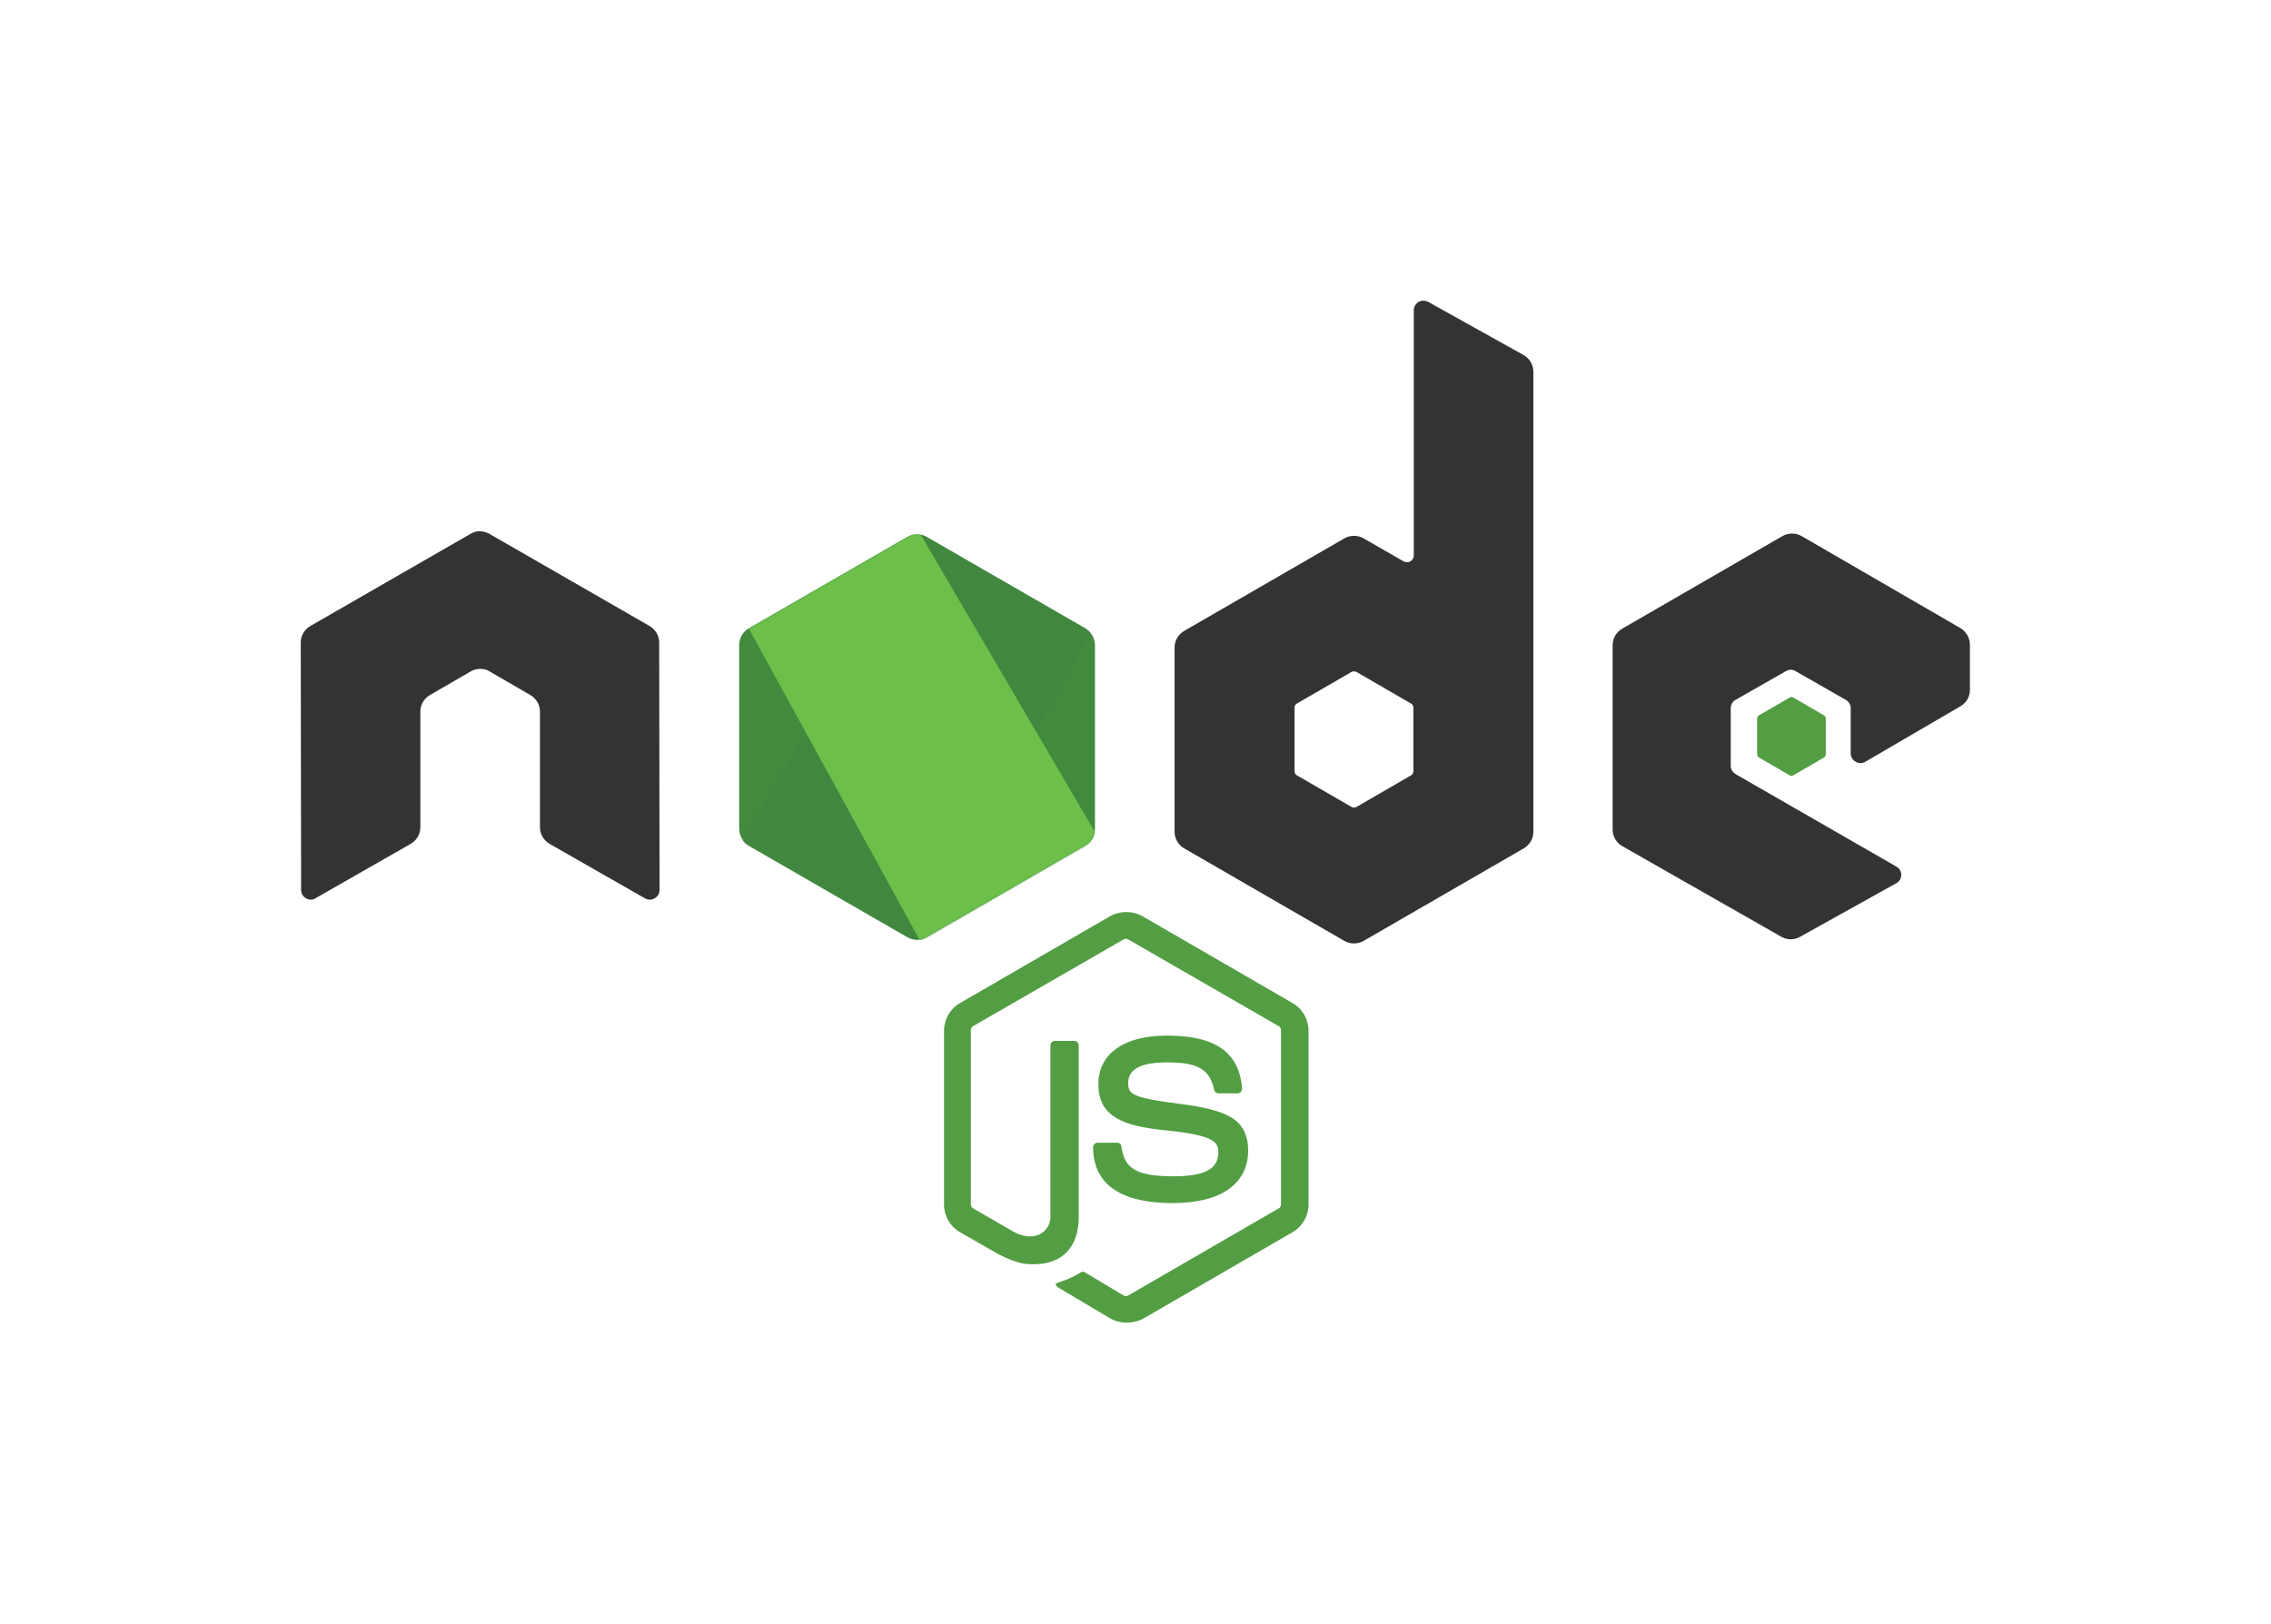 <?xml version="1.0" encoding="UTF-8"?>
<svg xmlns="http://www.w3.org/2000/svg" width="1397" height="999" viewBox="0 0 1397 999" fill="none">
  <path d="M692.827 813.751C689.347 813.751 686.098 812.823 683.08 811.199L652.212 792.864C647.569 790.31 649.89 789.382 651.284 788.918C657.55 786.829 658.71 786.364 665.209 782.652C665.906 782.187 666.836 782.419 667.53 782.883L691.205 797.041C692.133 797.505 693.293 797.505 693.988 797.041L786.596 743.427C787.523 742.963 787.989 742.033 787.989 740.874V633.878C787.989 632.715 787.523 631.79 786.596 631.324L693.988 577.942C693.06 577.476 691.9 577.476 691.205 577.942L598.597 631.324C597.67 631.788 597.204 632.948 597.204 633.876V740.872C597.204 741.802 597.67 742.961 598.597 743.427L623.897 758.048C637.59 765.01 646.177 756.887 646.177 748.764V643.16C646.177 641.768 647.338 640.375 648.963 640.375H660.799C662.193 640.375 663.584 641.535 663.584 643.16V748.764C663.584 767.099 653.604 777.777 636.197 777.777C630.859 777.777 626.682 777.777 614.844 771.973L590.474 758.048C584.44 754.568 580.727 748.067 580.727 741.105V634.109C580.727 627.147 584.44 620.646 590.474 617.166L683.08 563.551C688.883 560.302 696.776 560.302 702.577 563.551L795.183 617.166C801.217 620.646 804.932 627.147 804.932 634.109V741.105C804.932 748.067 801.217 754.568 795.183 758.048L702.577 811.663C699.559 813.056 696.077 813.751 692.827 813.751ZM721.376 740.177C680.76 740.177 672.404 721.61 672.404 705.827C672.404 704.434 673.565 703.042 675.19 703.042H687.259C688.65 703.042 689.811 703.97 689.811 705.363C691.669 717.664 697.006 723.698 721.609 723.698C741.104 723.698 749.462 719.288 749.462 708.844C749.462 702.809 747.139 698.401 716.735 695.383C691.436 692.828 675.653 687.26 675.653 667.067C675.653 648.267 691.438 637.125 717.896 637.125C747.603 637.125 762.226 647.339 764.084 669.618C764.084 670.317 763.851 671.011 763.387 671.708C762.921 672.172 762.226 672.636 761.529 672.636H749.46C748.3 672.636 747.139 671.708 746.908 670.548C744.123 657.783 736.927 653.604 717.896 653.604C696.543 653.604 693.988 661.033 693.988 666.601C693.988 673.333 697.006 675.421 725.786 679.135C754.334 682.85 767.797 688.187 767.797 708.147C767.564 728.572 750.854 740.177 721.376 740.177Z" fill="#539E43"></path>
  <path d="M405.493 395.282C405.493 391.105 403.171 387.156 399.458 385.068L301.049 328.437C299.422 327.507 297.567 327.043 295.711 326.81H294.781C292.926 326.81 291.068 327.507 289.444 328.437L191.035 385.068C187.319 387.156 185 391.103 185 395.282L185.233 547.536C185.233 549.625 186.394 551.713 188.249 552.643C190.107 553.804 192.426 553.804 194.053 552.643L252.541 519.221C256.254 517.132 258.576 513.186 258.576 509.009V437.755C258.576 433.578 260.895 429.632 264.61 427.543L289.444 413.152C291.301 411.992 293.39 411.526 295.478 411.526C297.567 411.526 299.655 411.992 301.282 413.152L326.115 427.543C329.83 429.632 332.15 433.576 332.15 437.755V509.009C332.15 513.186 334.471 517.132 338.184 519.221L396.673 552.643C398.53 553.804 400.85 553.804 402.707 552.643C404.565 551.713 405.726 549.625 405.726 547.536L405.493 395.282ZM878.506 185.697C876.651 184.768 874.329 184.768 872.703 185.697C870.847 186.858 869.686 188.714 869.686 190.802V341.667C869.686 343.059 868.992 344.45 867.598 345.38C866.206 346.075 864.813 346.075 863.421 345.38L838.819 331.222C837.015 330.195 834.975 329.655 832.9 329.655C830.824 329.655 828.784 330.195 826.98 331.222L728.571 388.086C724.858 390.175 722.537 394.121 722.537 398.298V511.792C722.537 515.969 724.858 519.917 728.571 522.006L826.98 578.87C828.784 579.897 830.824 580.437 832.9 580.437C834.975 580.437 837.015 579.897 838.819 578.87L937.228 522.006C940.941 519.917 943.262 515.971 943.262 511.792V228.867C943.262 224.457 940.941 220.513 937.228 218.423L878.506 185.697ZM869.456 474.426C869.456 475.587 868.992 476.515 868.062 476.978L834.409 496.474C833.939 496.703 833.423 496.822 832.9 496.822C832.377 496.822 831.86 496.703 831.39 496.474L797.737 476.978C796.807 476.515 796.344 475.354 796.344 474.426V435.433C796.344 434.272 796.807 433.345 797.737 432.881L831.39 413.383C831.86 413.154 832.377 413.035 832.9 413.035C833.423 413.035 833.939 413.154 834.409 413.383L868.062 432.881C868.992 433.343 869.456 434.505 869.456 435.433V474.426ZM1206 434.505C1209.71 432.417 1211.8 428.471 1211.8 424.292V396.673C1211.8 392.496 1209.48 388.55 1206 386.462L1108.28 329.831C1106.48 328.804 1104.44 328.264 1102.36 328.264C1100.29 328.264 1098.25 328.804 1096.45 329.831L998.038 386.693C994.322 388.781 992.003 392.727 992.003 396.906V510.401C992.003 514.578 994.322 518.524 998.038 520.612L1095.75 576.315C1099.46 578.404 1103.87 578.404 1107.36 576.315L1166.54 543.361C1168.4 542.431 1169.56 540.343 1169.56 538.254C1169.56 536.166 1168.4 534.077 1166.54 533.147L1067.67 476.284C1065.81 475.125 1064.65 473.267 1064.65 471.179V435.668C1064.65 433.58 1065.81 431.491 1067.67 430.561L1098.54 412.921C1099.44 412.353 1100.48 412.051 1101.55 412.051C1102.62 412.051 1103.67 412.353 1104.57 412.921L1135.44 430.561C1137.3 431.722 1138.46 433.578 1138.46 435.668V463.52C1138.46 465.608 1139.62 467.697 1141.47 468.624C1143.33 469.785 1145.65 469.785 1147.51 468.624L1206 434.505Z" fill="#333333"></path>
  <path d="M1100.86 429.168C1101.2 428.941 1101.6 428.82 1102.02 428.82C1102.43 428.82 1102.83 428.941 1103.18 429.168L1121.98 440.076C1122.67 440.538 1123.14 441.235 1123.14 442.165V463.982C1123.14 464.909 1122.67 465.606 1121.98 466.07L1103.18 476.978C1102.83 477.205 1102.43 477.326 1102.02 477.326C1101.6 477.326 1101.2 477.205 1100.86 476.978L1082.06 466.07C1081.36 465.606 1080.9 464.909 1080.9 463.982V442.165C1080.9 441.235 1081.36 440.538 1082.06 440.076L1100.86 429.168Z" fill="#539E43"></path>
  <path d="M570.049 330.295C568.246 329.268 566.206 328.728 564.131 328.728C562.056 328.728 560.017 329.268 558.213 330.295L460.501 386.691C456.786 388.779 454.697 392.725 454.697 396.902V509.935C454.697 514.112 457.019 518.058 460.501 520.146L558.213 576.546C560.017 577.573 562.056 578.113 564.131 578.113C566.206 578.113 568.246 577.573 570.049 576.546L667.764 520.146C671.477 518.058 673.567 514.112 673.567 509.935V396.904C673.567 392.727 671.244 388.781 667.764 386.693L570.049 330.295Z" fill="url(#paint0_linear_20_120)"></path>
  <mask id="mask0_20_120" style="mask-type:luminance" maskUnits="userSpaceOnUse" x="454" y="328" width="220" height="251">
    <path d="M570.049 330.295C568.246 329.268 566.206 328.728 564.131 328.728C562.056 328.728 560.017 329.268 558.213 330.295L460.501 386.691C456.786 388.779 454.697 392.725 454.697 396.902V509.935C454.697 514.112 457.019 518.058 460.501 520.146L558.213 576.546C560.017 577.573 562.056 578.113 564.131 578.113C566.206 578.113 568.246 577.573 570.049 576.546L667.764 520.146C671.477 518.058 673.567 514.112 673.567 509.935V396.904C673.567 392.727 671.244 388.781 667.764 386.693L570.049 330.295Z" fill="white"></path>
  </mask>
  <g mask="url(#mask0_20_120)">
    <path d="M667.995 386.692L569.819 330.295C568.854 329.807 567.843 329.419 566.801 329.134L456.786 517.598C457.697 518.711 458.798 519.653 460.037 520.383L558.214 576.783C560.999 578.408 564.248 578.872 567.264 577.942L670.549 389.016C669.852 388.088 668.923 387.387 667.995 386.692Z" fill="url(#paint1_linear_20_120)"></path>
  </g>
  <mask id="mask1_20_120" style="mask-type:luminance" maskUnits="userSpaceOnUse" x="454" y="328" width="220" height="251">
    <path d="M570.049 330.295C568.246 329.268 566.206 328.728 564.131 328.728C562.056 328.728 560.017 329.268 558.213 330.295L460.501 386.691C456.786 388.779 454.697 392.725 454.697 396.902V509.935C454.697 514.112 457.019 518.058 460.501 520.146L558.213 576.546C560.017 577.573 562.056 578.113 564.131 578.113C566.206 578.113 568.246 577.573 570.049 576.546L667.764 520.146C671.477 518.058 673.567 514.112 673.567 509.935V396.904C673.567 392.727 671.244 388.781 667.764 386.693L570.049 330.295Z" fill="white"></path>
  </mask>
  <g mask="url(#mask1_20_120)">
    <path fill-rule="evenodd" clip-rule="evenodd" d="M668.228 520.148C671.013 518.524 673.102 515.738 674.031 512.722L566.334 328.901C563.549 328.437 560.531 328.668 557.98 330.293L460.499 386.462L565.638 578.173C567.167 577.923 568.652 577.454 570.048 576.781L668.226 520.15L668.228 520.148Z" fill="url(#paint2_linear_20_120)"></path>
    <path fill-rule="evenodd" clip-rule="evenodd" d="M668.227 520.148L570.282 576.548C568.899 577.253 567.409 577.724 565.872 577.94L567.73 581.422L676.35 518.526V517.132L673.565 512.489C673.101 515.739 671.013 518.524 668.227 520.148Z" fill="url(#paint3_linear_20_120)"></path>
    <path fill-rule="evenodd" clip-rule="evenodd" d="M668.227 520.148L570.282 576.548C568.899 577.253 567.409 577.724 565.872 577.94L567.73 581.422L676.35 518.526V517.132L673.565 512.489C673.101 515.739 671.013 518.524 668.227 520.148Z" fill="url(#paint4_linear_20_120)"></path>
  </g>
  <defs>
    <linearGradient id="paint0_linear_20_120" x1="15379" y1="4689.72" x2="4668.8" y2="21518.6" gradientUnits="userSpaceOnUse">
      <stop stop-color="#41873F"></stop>
      <stop offset="0.329" stop-color="#418B3D"></stop>
      <stop offset="0.635" stop-color="#419637"></stop>
      <stop offset="0.932" stop-color="#3FA92D"></stop>
      <stop offset="1" stop-color="#3FAE2A"></stop>
    </linearGradient>
    <linearGradient id="paint1_linear_20_120" x1="9707.82" y1="14081.8" x2="36531" y2="-491.364" gradientUnits="userSpaceOnUse">
      <stop offset="0.138" stop-color="#41873F"></stop>
      <stop offset="0.403" stop-color="#54A044"></stop>
      <stop offset="0.714" stop-color="#66B848"></stop>
      <stop offset="0.908" stop-color="#6CC04A"></stop>
    </linearGradient>
    <linearGradient id="paint2_linear_20_120" x1="-476.694" y1="12802.1" x2="22133.8" y2="12802.1" gradientUnits="userSpaceOnUse">
      <stop offset="0.092" stop-color="#6CC04A"></stop>
      <stop offset="0.286" stop-color="#66B848"></stop>
      <stop offset="0.597" stop-color="#54A044"></stop>
      <stop offset="0.862" stop-color="#41873F"></stop>
    </linearGradient>
    <linearGradient id="paint3_linear_20_120" x1="-10908.5" y1="3978.09" x2="11701.7" y2="3978.09" gradientUnits="userSpaceOnUse">
      <stop offset="0.092" stop-color="#6CC04A"></stop>
      <stop offset="0.286" stop-color="#66B848"></stop>
      <stop offset="0.597" stop-color="#54A044"></stop>
      <stop offset="0.862" stop-color="#41873F"></stop>
    </linearGradient>
    <linearGradient id="paint4_linear_20_120" x1="14995.8" y1="-14037.1" x2="9267.71" y2="15977.8" gradientUnits="userSpaceOnUse">
      <stop stop-color="#41873F"></stop>
      <stop offset="0.329" stop-color="#418B3D"></stop>
      <stop offset="0.635" stop-color="#419637"></stop>
      <stop offset="0.932" stop-color="#3FA92D"></stop>
      <stop offset="1" stop-color="#3FAE2A"></stop>
    </linearGradient>
  </defs>
</svg>

